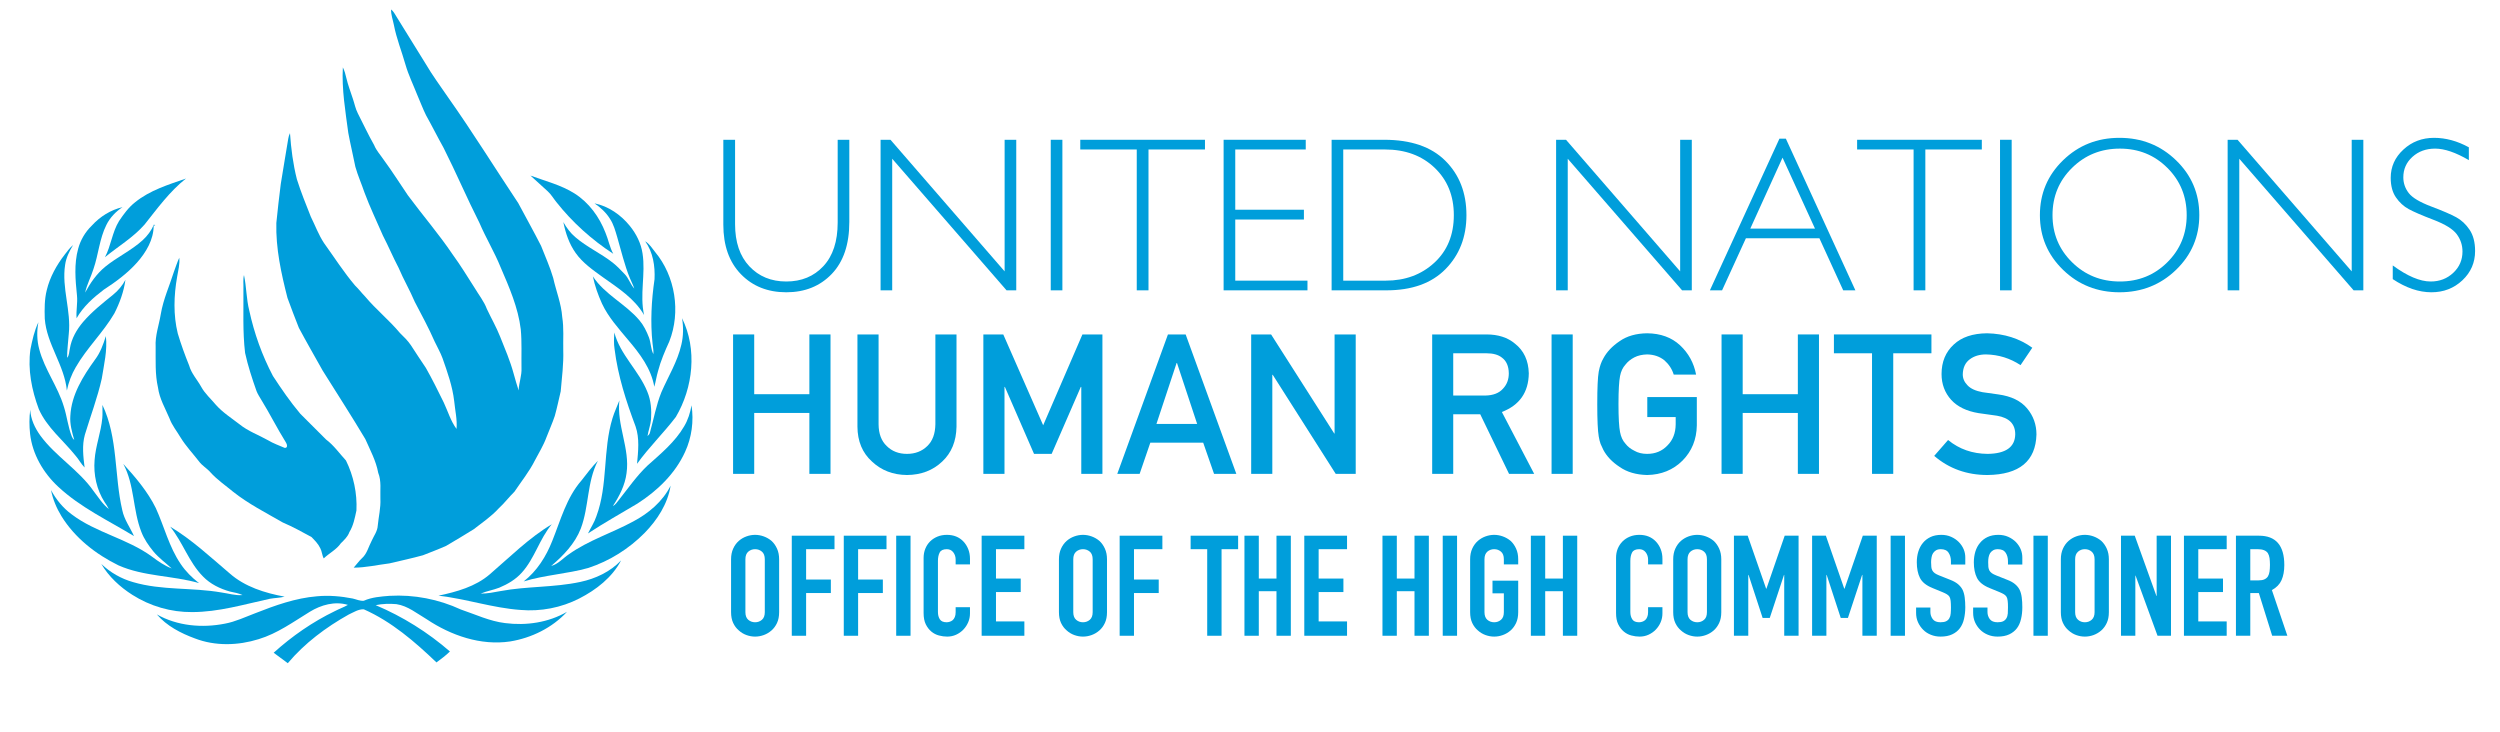 <?xml version="1.0" encoding="UTF-8" standalone="no"?>
<svg
   width="100%"
   height="100%"
   viewBox="0 0 2048 600"
   version="1.1"
   xml:space="preserve"
   style="fill-rule:evenodd;clip-rule:evenodd;stroke-linejoin:round;stroke-miterlimit:2;"
   id="svg132"
   sodipodi:docname="OHCHR.svg"
   inkscape:version="1.1.1 (3bf5ae0d25, 2021-09-20)"
   xmlns:inkscape="http://www.inkscape.org/namespaces/inkscape"
   xmlns:sodipodi="http://sodipodi.sourceforge.net/DTD/sodipodi-0.dtd"
   xmlns="http://www.w3.org/2000/svg"
   xmlns:svg="http://www.w3.org/2000/svg"
   xmlns:serif="http://www.serif.com/"><defs
   id="defs136" /><sodipodi:namedview
   id="namedview134"
   pagecolor="#ffffff"
   bordercolor="#666666"
   borderopacity="1.0"
   inkscape:pageshadow="2"
   inkscape:pageopacity="0.0"
   inkscape:pagecheckerboard="0"
   showgrid="false"
   inkscape:zoom="0.57958984"
   inkscape:cx="1054.1938"
   inkscape:cy="291.58551"
   inkscape:window-width="1920"
   inkscape:window-height="1007"
   inkscape:window-x="-9"
   inkscape:window-y="-9"
   inkscape:window-maximized="1"
   inkscape:current-layer="svg132" />
    <g
   id="United_Nations_Human_Rights_Council_Logo.svg"
   transform="matrix(2.297,0,0,2.297,290.437,275.526)">
        <g
   transform="matrix(1,0,0,1,-125,-125)"
   id="g20">
            <g
   id="_-0a6aaeff"
   serif:id="#0a6aaeff">
                <path
   id="path5"
   d="M138.033,8.421C138.963,9.133 139.446,10.217 140.067,11.171C143.479,16.671 146.879,22.175 150.288,27.679C152.758,31.908 155.679,35.846 158.442,39.883C167.125,52.175 175.05,64.975 183.392,77.496C186.092,82.579 188.921,87.596 191.525,92.729C193.004,96.529 194.704,100.263 195.85,104.179C196.883,108.842 198.738,113.333 199.071,118.133C199.7,122.05 199.346,126.025 199.438,129.971C199.596,134.871 198.95,139.746 198.529,144.617C197.833,147.533 197.233,150.475 196.425,153.367C195.563,155.946 194.429,158.429 193.458,160.971C192.396,163.892 190.742,166.546 189.3,169.292C187.308,173.258 184.496,176.725 182.038,180.4C180.075,182.321 178.425,184.529 176.392,186.387C173.792,189.242 170.567,191.4 167.546,193.771C164.288,195.825 160.958,197.775 157.646,199.738C154.938,200.95 152.15,201.979 149.396,203.079C145.454,204.167 141.45,205.025 137.475,205.971C133.221,206.492 128.996,207.5 124.7,207.496C125.679,206.425 126.496,205.217 127.558,204.221C129.475,202.563 130.004,199.958 131.167,197.804C131.938,196.079 133.175,194.479 133.279,192.529C133.579,189.325 134.388,186.163 134.221,182.925C134.1,179.833 134.638,176.629 133.446,173.675C132.675,169.4 130.567,165.575 128.846,161.642C123.938,153.408 118.725,145.358 113.642,137.233C110.8,132.15 107.892,127.104 105.146,121.971C103.738,118.433 102.392,114.871 101.083,111.3C98.85,102.563 96.879,93.629 97.113,84.558C97.558,79.921 98.125,75.296 98.692,70.671C99.546,65.271 100.488,59.887 101.363,54.492C101.454,53.808 101.688,53.154 101.979,52.529C102.363,58.067 103.071,63.592 104.438,68.979C105.863,73.521 107.667,77.938 109.417,82.367C110.979,85.488 112.175,88.808 114.113,91.733C117.763,96.8 121.133,102.096 125.179,106.867C126.471,108.108 127.542,109.542 128.792,110.825C132.646,115.425 137.371,119.221 141.217,123.833C142.6,125.183 144.004,126.542 145.092,128.158C146.808,130.896 148.658,133.546 150.433,136.25C152.725,140.279 154.775,144.438 156.817,148.596C158.3,151.746 159.279,155.192 161.371,158.021C161.671,154.696 160.858,151.429 160.546,148.138C159.938,142.838 158.137,137.8 156.379,132.796C155.621,130.729 154.5,128.829 153.567,126.842C151.458,122 148.913,117.363 146.475,112.679C144.733,108.55 142.45,104.675 140.708,100.55C138.721,96.771 137.079,92.838 135.113,89.05C132.917,83.946 130.483,78.938 128.55,73.725C127.517,70.646 126.175,67.671 125.296,64.542C124.5,60.5 123.521,56.496 122.771,52.446C121.75,44.7 120.4,36.929 120.829,29.083C121.45,30.275 121.775,31.579 122.079,32.879C122.662,35.392 123.608,37.8 124.396,40.254C124.996,41.979 125.313,43.808 126.158,45.442C128.1,49.225 129.879,53.088 131.983,56.783C132.779,58.763 134.258,60.321 135.429,62.075C138.458,66.179 141.158,70.508 144.033,74.717C149.283,81.813 155.075,88.508 160.008,95.833C162.788,99.629 165.225,103.654 167.763,107.613C169.263,110.146 171.158,112.471 172.2,115.25C173.758,118.554 175.583,121.729 176.929,125.129C178.65,129.446 180.5,133.729 181.721,138.221C182.292,140.254 182.863,142.288 183.521,144.296C183.621,141.579 184.696,138.988 184.542,136.254C184.463,131.671 184.713,127.075 184.283,122.5C183.35,114.733 180.167,107.496 177.1,100.375C174.913,94.958 171.858,89.946 169.567,84.579C165.092,75.75 161.233,66.633 156.771,57.8C154.617,53.95 152.654,49.996 150.496,46.146C149.308,43.754 148.404,41.238 147.325,38.796C145.925,35.246 144.238,31.804 143.175,28.129C141.833,23.388 139.963,18.796 139.033,13.946C138.675,12.108 137.971,10.321 138.033,8.421Z"
   style="fill:#009edb;fill-rule:nonzero;fill-opacity:1" />
                <path
   id="path7"
   d="M187.738,67.667C193.046,69.633 198.65,71.004 203.479,74.058C208.608,77.308 212.325,82.438 214.492,88.05C215.546,90.513 215.967,93.208 217.271,95.567C209.6,90.55 202.688,84.346 197.004,77.146C195.946,75.85 195.117,74.363 193.858,73.238C191.813,71.388 189.758,69.546 187.738,67.667Z"
   style="fill:#009edb;fill-rule:nonzero;fill-opacity:1" />
                <path
   id="path9"
   d="M46.75,77.179C52,72.913 58.588,70.913 64.875,68.721C59.063,73.325 54.688,79.375 50.112,85.138C46.058,89.754 40.704,92.917 35.988,96.779C38.163,92.688 38.563,87.879 40.996,83.908C42.642,81.454 44.404,79.017 46.75,77.179Z"
   style="fill:#009edb;fill-rule:nonzero;fill-opacity:1" />
                <path
   id="path11"
   d="M210.575,77.567C215.588,78.592 219.996,81.683 223.183,85.621C225.475,88.45 227.179,91.821 227.713,95.45C228.858,102.733 226.629,110.154 228.267,117.404C224.858,111.5 218.979,107.758 213.558,103.912C210.054,101.375 206.387,98.854 203.858,95.271C201.529,92.013 200.254,88.142 199.463,84.25C200.6,86.254 201.975,88.138 203.746,89.633C207.833,93.171 212.854,95.392 217.088,98.729C218.646,99.942 219.979,101.408 221.35,102.817C222.804,104.317 223.358,106.433 224.767,107.958C224.358,106.688 223.704,105.521 223.213,104.287C221.25,99.529 220.121,94.492 218.667,89.567C218,87.333 217.396,85.029 216.083,83.071C214.696,80.838 212.729,79.042 210.575,77.567Z"
   style="fill:#009edb;fill-rule:nonzero;fill-opacity:1" />
                <path
   id="path13"
   d="M31.313,85.5C34.213,82.304 38.025,79.912 42.242,78.929C39.838,80.525 37.775,82.667 36.496,85.275C34.025,90.204 33.675,95.825 31.892,100.988C31.008,103.829 29.546,106.471 28.921,109.392C30.763,105.963 33.021,102.704 36.054,100.204C40.296,96.733 45.379,94.417 49.442,90.708C51.142,89.15 52.546,87.275 53.45,85.146C53.571,85.208 53.817,85.329 53.942,85.388L53.362,85.558C53.342,90.537 50.638,95.063 47.425,98.688C43.992,102.538 39.808,105.613 35.5,108.408C31.783,111.233 28.196,114.442 25.871,118.55C25.65,115.838 26.292,113.133 26.013,110.421C25.446,104.904 24.938,99.213 26.425,93.788C27.263,90.646 28.967,87.758 31.313,85.5Z"
   style="fill:#009edb;fill-rule:nonzero;fill-opacity:1" />
                <path
   id="path15"
   d="M228.658,91.096C230.167,92.021 231.121,93.542 232.188,94.908C239.421,103.6 241.396,116.317 237.262,126.821C235.7,130.263 234.188,133.75 233.238,137.421C232.683,139.25 232.438,141.15 231.904,142.988C230.796,136.492 226.7,131.129 222.538,126.246C219.163,122.175 215.529,118.196 213.267,113.363C211.846,110.238 210.688,106.983 210,103.617C214.237,110.108 221.654,113.421 226.583,119.263C228.125,121.063 229.163,123.225 230.012,125.425C230.717,127.358 230.646,129.512 231.587,131.367C231.688,130.071 231.413,128.796 231.279,127.517C230.463,119.892 230.892,112.188 231.992,104.617C232.212,99.933 231.454,94.979 228.658,91.096Z"
   style="fill:#009edb;fill-rule:nonzero;fill-opacity:1" />
                <path
   id="path17"
   d="M21.65,95.829C22.583,94.65 23.454,93.396 24.625,92.438C23.304,94.625 22.125,96.95 21.779,99.517C20.504,107.783 24.008,115.913 23.079,124.192C22.888,127.013 22.479,129.829 22.488,132.658C23.304,131.775 23.188,130.479 23.471,129.383C24.042,125.808 25.892,122.579 28.208,119.85C31.358,116.183 35.171,113.183 38.908,110.146C40.704,108.696 42.208,106.887 43.292,104.85C42.721,109.046 41.246,113.083 39.329,116.846C35.346,123.646 29.517,129.154 25.587,135.992C24.079,138.575 23.004,141.4 22.408,144.329C21.55,135.279 15.2,127.804 14.525,118.721C14.421,115.304 14.396,111.829 15.242,108.492C16.363,103.846 18.738,99.592 21.65,95.829Z"
   style="fill:#009edb;fill-rule:nonzero;fill-opacity:1" />
                <path
   id="path19"
   d="M60.633,101.833C61.238,100.204 61.767,98.55 62.492,96.971C62.746,99.283 62.083,101.542 61.725,103.804C60.554,110.454 60.329,117.379 61.958,123.975C63.108,127.846 64.496,131.642 66.008,135.388C66.804,138.263 68.908,140.458 70.325,143.021C71.667,145.467 73.788,147.3 75.546,149.425C77.992,152.179 81.113,154.154 84.004,156.387C87.042,158.854 90.787,160.163 94.163,162.071C96.025,163.208 98.108,163.908 100.1,164.788C101.321,164.858 100.938,163.421 100.488,162.783C97.371,157.788 94.746,152.504 91.654,147.492C91.079,146.538 90.471,145.592 90.054,144.55C88.471,140.075 86.988,135.554 85.967,130.912C85.063,123.287 85.446,115.6 85.371,107.942C85.433,106.342 85.179,104.713 85.571,103.146C86.471,107.325 86.396,111.679 87.463,115.842C89.221,123.938 92.033,131.808 95.896,139.138C98.938,143.792 102.092,148.388 105.683,152.642C108.742,155.692 111.788,158.758 114.854,161.804C117.629,163.883 119.613,166.763 121.946,169.288C124.654,174.779 125.971,180.979 125.679,187.108C125.1,189.763 124.604,192.483 123.154,194.838C122.575,196.475 121.296,197.633 120.1,198.825C118.538,201.1 115.967,202.308 114.017,204.204C113.392,203.063 113.404,201.704 112.783,200.567C112.058,199.013 110.829,197.792 109.658,196.579C106.3,194.742 102.933,192.896 99.408,191.387C93.396,187.913 87.15,184.763 81.692,180.425C78.963,178.154 75.992,176.15 73.608,173.496C72.358,172.054 70.617,171.125 69.496,169.563C67.325,166.763 64.867,164.171 63,161.146C61.663,158.867 59.929,156.796 59.017,154.292C57.496,150.688 55.425,147.217 54.908,143.283C53.808,138.521 54.117,133.596 54.067,128.746C53.829,124.754 55.275,120.95 55.904,117.054C56.792,111.783 59.038,106.9 60.633,101.833Z"
   style="fill:#009edb;fill-rule:nonzero;fill-opacity:1" />
                <path
   id="path21"
   d="M241.8,118.525C247.271,129.596 245.763,143.292 239.588,153.758C235.204,159.508 229.975,164.579 225.754,170.463C226.158,166.033 226.704,161.408 225.225,157.113C221.875,148.208 218.917,139.067 217.746,129.588C217.417,127.613 217.529,125.613 217.65,123.629C219.75,131.621 226.425,137.242 229.442,144.804C230.742,147.904 230.958,151.317 230.746,154.638C230.567,156.667 229.783,158.571 229.492,160.579C229.904,160.196 230.304,159.775 230.383,159.192C231.721,154.442 232.571,149.538 234.429,144.946C236.867,139.317 240.2,134.004 241.563,127.954C242.296,124.867 242.325,121.646 241.8,118.525Z"
   style="fill:#009edb;fill-rule:nonzero;fill-opacity:1" />
                <path
   id="path23"
   d="M12.254,119.971C11.654,123.162 11.7,126.475 12.558,129.613C14.458,136.833 19.183,142.896 21.317,150.025C22.467,153.567 22.813,157.329 24.204,160.796C24.379,161.254 24.663,161.642 25.042,161.963C24.242,159.163 23.421,156.308 23.646,153.358C24.013,145.838 28.171,139.233 32.45,133.3C34.338,130.821 35.396,127.858 36.313,124.917C36.9,130.017 35.638,135.067 34.854,140.071C33.329,146.879 30.846,153.417 28.829,160.083C27.758,163.908 28.258,167.904 28.729,171.775C27.454,170.492 26.65,168.842 25.45,167.496C21.054,162.029 15.275,157.496 12.396,150.946C9.879,144.192 8.404,136.85 9.413,129.642C10.075,126.35 10.8,123.017 12.254,119.971Z"
   style="fill:#009edb;fill-rule:nonzero;fill-opacity:1" />
                <path
   id="path25"
   d="M219.458,147.85C218.446,156.65 223.258,164.983 222.013,173.771C221.471,178.071 219.467,181.979 217.113,185.546C218.05,185.092 218.596,184.171 219.237,183.396C222.554,179.225 225.588,174.788 229.475,171.104C234.229,166.846 239.304,162.688 242.554,157.096C243.929,154.8 244.725,152.221 245.183,149.6C246.038,155.217 245.267,161.063 242.879,166.225C239.354,173.979 232.983,180.1 225.892,184.646C220,188.179 213.975,191.504 208.246,195.304C209.258,193.258 210.538,191.342 211.254,189.163C215.433,177.933 213.496,165.558 217.008,154.179C217.658,152.004 218.658,149.967 219.458,147.85Z"
   style="fill:#009edb;fill-rule:nonzero;fill-opacity:1" />
                <path
   id="path27"
   d="M35.038,154.167C35.196,152.604 35.054,151.029 35.088,149.463C40.688,161.204 39.267,174.592 42.167,186.996C42.858,190.363 44.958,193.167 46.35,196.246C37.163,190.663 27.225,186.029 19.3,178.621C13.996,173.7 10.108,167.038 9.288,159.783C8.983,156.929 8.958,154.033 9.342,151.183C9.504,154.558 11.008,157.704 12.958,160.408C18.388,167.825 26.646,172.617 31.921,180.175C33.629,182.396 35.138,184.85 37.375,186.604C36.958,185.729 36.417,184.929 35.871,184.138C33.038,179.713 31.863,174.333 32.292,169.121C32.642,164.038 34.583,159.233 35.038,154.167Z"
   style="fill:#009edb;fill-rule:nonzero;fill-opacity:1" />
                <path
   id="path29"
   d="M205.958,176.383C207.829,173.992 209.638,171.533 211.792,169.392C207.867,176.9 208.658,185.733 205.692,193.546C203.604,198.954 199.458,203.213 195.117,206.9C197.646,206.217 199.35,204.125 201.454,202.717C208.475,197.721 216.8,195.137 224.329,191.058C229.854,188.158 234.9,183.917 237.725,178.258C236.7,184.75 232.971,190.479 228.454,195.113C222.863,200.771 215.938,205.129 208.375,207.604C200.804,209.738 192.842,210.096 185.308,212.413C190.058,208.725 193.338,203.496 195.517,197.958C198.5,190.558 200.583,182.521 205.958,176.383Z"
   style="fill:#009edb;fill-rule:nonzero;fill-opacity:1" />
                <path
   id="path31"
   d="M42.533,170.508C46.938,175.321 51.225,180.371 54.129,186.258C57.146,192.871 58.854,200.129 63.004,206.196C64.767,208.829 67.038,211.083 69.542,213.008C60.104,210.279 49.9,210.696 40.817,206.683C32.713,202.708 25.275,196.9 20.483,189.154C18.721,186.288 17.408,183.133 16.75,179.829C18.554,183.175 21.008,186.188 24.075,188.454C32.754,195.046 43.925,197.113 52.713,203.533C54.908,205.2 57.208,206.783 59.796,207.783C57.617,205.771 55.175,204.025 53.271,201.729C51.538,199.6 49.95,197.308 48.963,194.729C45.888,186.908 46.579,178.008 42.533,170.508Z"
   style="fill:#009edb;fill-rule:nonzero;fill-opacity:1" />
                <path
   id="path33"
   d="M173.238,209.867C180.417,203.704 187.175,196.9 195.346,192.025C190.963,197.242 189.258,204.175 184.671,209.25C182.5,211.7 179.617,213.388 176.625,214.638C174.454,215.479 172.129,215.838 169.983,216.75C172.383,216.767 174.75,216.283 177.104,215.846C186.488,214.092 196.15,214.604 205.496,212.592C210.942,211.442 216.2,208.975 220.071,204.908C216.871,211.008 211.183,215.408 205.15,218.496C198.721,221.788 191.387,223.2 184.192,222.579C174.283,221.879 164.792,218.608 154.942,217.496C161.413,216.104 168.113,214.283 173.238,209.867Z"
   style="fill:#009edb;fill-rule:nonzero;fill-opacity:1" />
                <path
   id="path35"
   d="M59.246,192.875C66.988,197.512 73.596,203.713 80.446,209.525C85.892,214.342 93.05,216.538 100.067,217.842C98.329,218.288 96.517,218.283 94.758,218.608C85.617,220.592 76.508,223.346 67.071,223.342C59.567,223.417 52.075,221.225 45.754,217.192C41.333,214.383 37.367,210.713 34.688,206.179C37.879,209.217 41.788,211.467 46.033,212.658C56.279,215.675 67.125,214.517 77.558,216.354C80.054,216.688 82.521,217.517 85.067,217.271C83.65,216.6 82.092,216.371 80.579,216.017C77.025,215.025 73.583,213.35 70.988,210.679C65.9,205.571 63.75,198.417 59.246,192.875Z"
   style="fill:#009edb;fill-rule:nonzero;fill-opacity:1" />
                <path
   id="path37"
   d="M89.583,223.75C96.675,220.962 103.967,218.329 111.621,217.708C115.871,217.308 120.158,217.688 124.338,218.504C125.646,218.8 126.929,219.442 128.304,219.304C131.183,218.021 134.375,217.792 137.479,217.546C146.196,217.038 155.008,218.758 162.925,222.425C168.129,224.179 173.188,226.604 178.696,227.267C186.221,228.238 194.154,227.088 200.771,223.246C195.483,228.963 188.108,232.575 180.463,233.821C169.988,235.367 159.417,231.683 150.771,225.921C147.296,223.888 144.033,221.129 139.933,220.513C137.471,220.304 134.963,220.363 132.533,220.871C142.167,224.933 151.129,230.542 159.021,237.392C157.542,238.838 155.879,240.071 154.217,241.296C146.488,233.892 138.188,226.737 128.317,222.358C126.404,222.238 124.638,223.442 122.925,224.213C114.808,228.758 107.208,234.429 101.196,241.575C99.517,240.329 97.842,239.083 96.158,237.842C102.717,231.913 110.058,226.833 118.021,222.979C119.529,222.188 121.154,221.633 122.633,220.779C117.996,219.371 113.063,220.779 109.05,223.233C103.175,226.833 97.483,230.983 90.813,232.996C83.467,235.3 75.317,235.533 68.071,232.738C63.029,230.883 58.033,228.3 54.488,224.171C61.796,228.308 70.654,229.087 78.8,227.463C82.563,226.767 86.025,225.088 89.583,223.75Z"
   style="fill:#009edb;fill-rule:nonzero;fill-opacity:1" />
            </g>
        </g>
    </g>
    <g
   transform="matrix(7.534,0,0,7.534,-4253.16,-2137.83)"
   id="g50">
        <path
   d="M655.613,298.956L656.878,298.956L656.878,307.886C656.878,310.331 656.241,312.218 654.968,313.546C653.695,314.874 652.046,315.538 650.023,315.538C648.007,315.538 646.363,314.882 645.089,313.569C643.816,312.257 643.179,310.46 643.179,308.179L643.179,298.956L644.456,298.956L644.456,308.132C644.456,310.085 644.974,311.612 646.009,312.714C647.044,313.815 648.382,314.366 650.023,314.366C651.679,314.366 653.025,313.81 654.06,312.696C655.095,311.583 655.613,310.003 655.613,307.956L655.613,298.956Z"
   style="fill:#009edb;fill-rule:nonzero;fill-opacity:1"
   id="path24" />
        <path
   d="M675.03,298.956L675.03,315.327L673.976,315.327L661.542,301.019L661.542,315.327L660.277,315.327L660.277,298.956L661.355,298.956L673.765,313.265L673.765,298.956L675.03,298.956Z"
   style="fill:#009edb;fill-rule:nonzero;fill-opacity:1"
   id="path26" />
        <rect
   x="678.78"
   y="298.956"
   width="1.266"
   height="16.371"
   style="fill:#009edb;fill-rule:nonzero;fill-opacity:1"
   id="rect28" />
        <path
   d="M695.55,298.956L695.55,300.011L689.409,300.011L689.409,315.327L688.132,315.327L688.132,300.011L681.991,300.011L681.991,298.956L695.55,298.956Z"
   style="fill:#009edb;fill-rule:nonzero;fill-opacity:1"
   id="path30" />
        <path
   d="M706.507,298.956L706.507,300.011L698.843,300.011L698.843,306.562L706.308,306.562L706.308,307.628L698.843,307.628L698.843,314.273L706.695,314.273L706.695,315.327L697.577,315.327L697.577,298.956L706.507,298.956Z"
   style="fill:#009edb;fill-rule:nonzero;fill-opacity:1"
   id="path32" />
        <path
   d="M709.32,298.956L715.05,298.956C717.948,298.956 720.161,299.718 721.689,301.241C723.216,302.765 723.98,304.733 723.98,307.148C723.98,309.515 723.224,311.47 721.712,313.013C720.2,314.556 718.054,315.327 715.273,315.327L709.32,315.327L709.32,298.956ZM710.585,300.011L710.585,314.273L715.202,314.273C717.32,314.273 719.083,313.622 720.493,312.321C721.904,311.021 722.609,309.296 722.609,307.148C722.609,305.046 721.913,303.331 720.523,302.003C719.132,300.675 717.331,300.011 715.12,300.011L710.585,300.011Z"
   style="fill:#009edb;fill-rule:nonzero;fill-opacity:1"
   id="path34" />
        <path
   d="M748.484,298.956L748.484,315.327L747.429,315.327L734.995,301.019L734.995,315.327L733.73,315.327L733.73,298.956L734.808,298.956L747.218,313.265L747.218,298.956L748.484,298.956Z"
   style="fill:#009edb;fill-rule:nonzero;fill-opacity:1"
   id="path36" />
        <path
   d="M758.714,298.839L766.273,315.327L764.948,315.327L762.359,309.667L754.366,309.667L751.777,315.327L750.452,315.327L758.011,298.839L758.714,298.839ZM761.878,308.612L758.351,300.901L754.847,308.612L761.878,308.612Z"
   style="fill:#009edb;fill-rule:nonzero;fill-opacity:1"
   id="path38" />
        <path
   d="M780.019,298.956L780.019,300.011L773.878,300.011L773.878,315.327L772.601,315.327L772.601,300.011L766.46,300.011L766.46,298.956L780.019,298.956Z"
   style="fill:#009edb;fill-rule:nonzero;fill-opacity:1"
   id="path40" />
        <rect
   x="781.999"
   y="298.956"
   width="1.266"
   height="16.371"
   style="fill:#009edb;fill-rule:nonzero;fill-opacity:1"
   id="rect42" />
        <path
   d="M794.984,298.745C797.405,298.745 799.458,299.56 801.142,301.189C802.825,302.817 803.667,304.804 803.667,307.148C803.667,309.483 802.825,311.466 801.142,313.095C799.458,314.724 797.405,315.538 794.984,315.538C792.57,315.538 790.525,314.724 788.849,313.095C787.173,311.466 786.335,309.483 786.335,307.148C786.335,304.804 787.173,302.817 788.849,301.189C790.525,299.56 792.57,298.745 794.984,298.745ZM795.03,314.366C797.07,314.366 798.79,313.669 800.193,312.274C801.595,310.88 802.296,309.171 802.296,307.148C802.296,305.116 801.595,303.403 800.193,302.009C798.79,300.614 797.07,299.917 795.03,299.917C792.984,299.917 791.251,300.614 789.833,302.009C788.415,303.403 787.706,305.116 787.706,307.148C787.706,309.171 788.415,310.88 789.833,312.274C791.251,313.669 792.984,314.366 795.03,314.366Z"
   style="fill:#009edb;fill-rule:nonzero;fill-opacity:1"
   id="path44" />
        <path
   d="M821.503,298.956L821.503,315.327L820.448,315.327L808.015,301.019L808.015,315.327L806.749,315.327L806.749,298.956L807.827,298.956L820.238,313.265L820.238,298.956L821.503,298.956Z"
   style="fill:#009edb;fill-rule:nonzero;fill-opacity:1"
   id="path46" />
        <path
   d="M832.976,299.776L832.976,301.171C831.554,300.335 830.331,299.917 829.308,299.917C828.323,299.917 827.501,300.216 826.841,300.814C826.181,301.411 825.851,302.151 825.851,303.034C825.851,303.667 826.046,304.237 826.437,304.745C826.827,305.253 827.644,305.741 828.886,306.21C830.128,306.679 831.034,307.069 831.605,307.382C832.175,307.694 832.659,308.148 833.058,308.741C833.456,309.335 833.655,310.105 833.655,311.05C833.655,312.308 833.195,313.37 832.273,314.237C831.351,315.105 830.226,315.538 828.898,315.538C827.538,315.538 826.14,315.062 824.702,314.108L824.702,312.62C826.288,313.784 827.663,314.366 828.827,314.366C829.796,314.366 830.614,314.052 831.282,313.423C831.95,312.794 832.284,312.023 832.284,311.108C832.284,310.413 832.077,309.786 831.663,309.228C831.249,308.669 830.409,308.148 829.144,307.663C827.878,307.179 826.974,306.788 826.431,306.491C825.888,306.194 825.427,305.771 825.048,305.22C824.669,304.669 824.48,303.96 824.48,303.093C824.48,301.89 824.941,300.864 825.863,300.017C826.784,299.169 827.894,298.745 829.191,298.745C830.464,298.745 831.726,299.089 832.976,299.776Z"
   style="fill:#009edb;fill-rule:nonzero;fill-opacity:1"
   id="path48" />
    </g>
    <g
   transform="matrix(6.685,0,0,6.685,-9526.57,-2002.82)"
   id="g74">
        <path
   d="M1524.25,350.203L1517.49,350.203L1517.49,357.668L1514.9,357.668L1514.9,340.582L1517.49,340.582L1517.49,347.906L1524.25,347.906L1524.25,340.582L1526.84,340.582L1526.84,357.668L1524.25,357.668L1524.25,350.203Z"
   style="fill:#009edb;fill-rule:nonzero;fill-opacity:1"
   id="path52" />
        <path
   d="M1530.14,340.582L1532.73,340.582L1532.73,351.598C1532.74,352.762 1533.08,353.648 1533.73,354.258C1534.37,354.898 1535.2,355.219 1536.21,355.219C1537.21,355.219 1538.05,354.898 1538.7,354.258C1539.34,353.648 1539.67,352.762 1539.69,351.598L1539.69,340.582L1542.28,340.582L1542.28,351.879C1542.25,353.676 1541.66,355.101 1540.53,356.156C1539.39,357.242 1537.95,357.793 1536.21,357.808C1534.5,357.793 1533.07,357.242 1531.92,356.156C1530.75,355.101 1530.15,353.676 1530.14,351.879L1530.14,340.582Z"
   style="fill:#009edb;fill-rule:nonzero;fill-opacity:1"
   id="path54" />
        <path
   d="M1545.57,340.582L1548.01,340.582L1552.9,351.715L1557.71,340.582L1560.16,340.582L1560.16,357.668L1557.57,357.668L1557.57,347.016L1557.51,347.016L1553.94,355.219L1551.78,355.219L1548.21,347.016L1548.16,347.016L1548.16,357.668L1545.57,357.668L1545.57,340.582Z"
   style="fill:#009edb;fill-rule:nonzero;fill-opacity:1"
   id="path56" />
        <path
   d="M1571.77,351.551L1569.3,344.086L1569.25,344.086L1566.78,351.551L1571.77,351.551ZM1572.51,353.848L1566.03,353.848L1564.72,357.668L1561.98,357.668L1568.19,340.582L1570.36,340.582L1576.57,357.668L1573.84,357.668L1572.51,353.848Z"
   style="fill:#009edb;fill-rule:nonzero;fill-opacity:1"
   id="path58" />
        <path
   d="M1578.39,340.582L1580.83,340.582L1588.57,352.723L1588.61,352.723L1588.61,340.582L1591.2,340.582L1591.2,357.668L1588.75,357.668L1581.03,345.527L1580.98,345.527L1580.98,357.668L1578.39,357.668L1578.39,340.582Z"
   style="fill:#009edb;fill-rule:nonzero;fill-opacity:1"
   id="path60" />
        <path
   d="M1603.15,348.07L1607.07,348.07C1608.04,348.055 1608.77,347.773 1609.25,347.226C1609.73,346.719 1609.96,346.094 1609.96,345.351C1609.95,344.461 1609.66,343.816 1609.11,343.418C1608.67,343.066 1608.04,342.891 1607.21,342.891L1603.15,342.891L1603.15,348.07ZM1600.57,340.582L1607.23,340.582C1608.65,340.582 1609.82,340.957 1610.71,341.707C1611.8,342.558 1612.37,343.773 1612.41,345.351C1612.38,347.672 1611.28,349.25 1609.11,350.086L1613.07,357.668L1609.99,357.668L1606.46,350.367L1603.15,350.367L1603.15,357.668L1600.57,357.668L1600.57,340.582Z"
   style="fill:#009edb;fill-rule:nonzero;fill-opacity:1"
   id="path62" />
        <rect
   x="1615.2"
   y="340.582"
   width="2.59"
   height="17.086"
   style="fill:#009edb;fill-rule:nonzero;fill-opacity:1"
   id="rect64" />
        <path
   d="M1626.93,348.258L1633,348.258L1633,351.738C1632.97,353.449 1632.39,354.883 1631.25,356.039C1630.1,357.187 1628.65,357.777 1626.91,357.808C1625.57,357.777 1624.44,357.449 1623.55,356.824C1622.63,356.223 1621.97,355.527 1621.55,354.738C1621.43,354.48 1621.32,354.234 1621.21,354C1621.12,353.758 1621.04,353.453 1620.98,353.086C1620.86,352.398 1620.8,351.078 1620.8,349.125C1620.8,347.141 1620.86,345.812 1620.98,345.141C1621.11,344.469 1621.3,343.926 1621.55,343.512C1621.97,342.723 1622.63,342.019 1623.55,341.402C1624.44,340.777 1625.57,340.457 1626.91,340.441C1628.56,340.457 1629.9,340.945 1630.94,341.906C1631.98,342.875 1632.64,344.074 1632.91,345.504L1630.17,345.504C1629.96,344.816 1629.57,344.23 1629.02,343.746C1628.44,343.285 1627.74,343.047 1626.91,343.031C1626.3,343.047 1625.78,343.168 1625.34,343.394C1624.89,343.629 1624.53,343.922 1624.26,344.273C1623.92,344.641 1623.7,345.113 1623.59,345.691C1623.47,346.301 1623.4,347.445 1623.4,349.125C1623.4,350.805 1623.47,351.941 1623.59,352.535C1623.7,353.129 1623.92,353.609 1624.26,353.976C1624.53,354.328 1624.89,354.613 1625.34,354.832C1625.78,355.09 1626.3,355.219 1626.91,355.219C1627.92,355.219 1628.75,354.875 1629.4,354.187C1630.06,353.531 1630.4,352.668 1630.41,351.598L1630.41,350.707L1626.93,350.707L1626.93,348.258Z"
   style="fill:#009edb;fill-rule:nonzero;fill-opacity:1"
   id="path66" />
        <path
   d="M1645.38,350.203L1638.62,350.203L1638.62,357.668L1636.03,357.668L1636.03,340.582L1638.62,340.582L1638.62,347.906L1645.38,347.906L1645.38,340.582L1647.97,340.582L1647.97,357.668L1645.38,357.668L1645.38,350.203Z"
   style="fill:#009edb;fill-rule:nonzero;fill-opacity:1"
   id="path68" />
        <path
   d="M1654.47,342.891L1649.8,342.891L1649.8,340.582L1661.75,340.582L1661.75,342.891L1657.07,342.891L1657.07,357.668L1654.47,357.668L1654.47,342.891Z"
   style="fill:#009edb;fill-rule:nonzero;fill-opacity:1"
   id="path70" />
        <path
   d="M1663.79,353.519C1665.15,354.637 1666.77,355.203 1668.64,355.219C1670.86,355.187 1671.98,354.394 1672.02,352.84C1672.03,351.566 1671.29,350.801 1669.79,350.543C1669.1,350.449 1668.35,350.344 1667.53,350.226C1666.06,349.984 1664.94,349.441 1664.17,348.598C1663.39,347.73 1662.99,346.676 1662.99,345.433C1662.99,343.941 1663.49,342.738 1664.48,341.824C1665.44,340.918 1666.8,340.457 1668.57,340.441C1670.69,340.488 1672.54,341.078 1674.11,342.211L1672.67,344.344C1671.39,343.5 1669.98,343.062 1668.44,343.031C1667.64,343.031 1666.98,343.23 1666.45,343.629C1665.89,344.043 1665.61,344.66 1665.59,345.48C1665.59,345.973 1665.78,346.418 1666.17,346.816C1666.55,347.223 1667.16,347.504 1668.01,347.66C1668.48,347.738 1669.12,347.828 1669.93,347.93C1671.53,348.148 1672.71,348.723 1673.48,349.652C1674.24,350.566 1674.62,351.629 1674.62,352.84C1674.53,356.105 1672.53,357.762 1668.62,357.808C1666.09,357.808 1663.91,357.027 1662.09,355.465L1663.79,353.519Z"
   style="fill:#009edb;fill-rule:nonzero;fill-opacity:1"
   id="path72" />
    </g>
    <g
   transform="matrix(4.797,0,0,4.797,-3814.82,-1721.65)"
   id="g130">
        <path
   d="M920.098,454.416C920.098,453.728 920.218,453.12 920.458,452.592C920.698,452.064 921.018,451.624 921.418,451.272C921.802,450.936 922.238,450.68 922.726,450.504C923.214,450.328 923.706,450.24 924.202,450.24C924.698,450.24 925.19,450.328 925.678,450.504C926.166,450.68 926.61,450.936 927.01,451.272C927.394,451.624 927.706,452.064 927.946,452.592C928.186,453.12 928.306,453.728 928.306,454.416L928.306,463.44C928.306,464.16 928.186,464.776 927.946,465.288C927.706,465.8 927.394,466.224 927.01,466.56C926.61,466.912 926.166,467.176 925.678,467.352C925.19,467.528 924.698,467.616 924.202,467.616C923.706,467.616 923.214,467.528 922.726,467.352C922.238,467.176 921.802,466.912 921.418,466.56C921.018,466.224 920.698,465.8 920.458,465.288C920.218,464.776 920.098,464.16 920.098,463.44L920.098,454.416ZM922.546,463.44C922.546,464.032 922.71,464.468 923.038,464.748C923.366,465.028 923.754,465.168 924.202,465.168C924.65,465.168 925.038,465.028 925.366,464.748C925.694,464.468 925.858,464.032 925.858,463.44L925.858,454.416C925.858,453.824 925.694,453.388 925.366,453.108C925.038,452.828 924.65,452.688 924.202,452.688C923.754,452.688 923.366,452.828 923.038,453.108C922.71,453.388 922.546,453.824 922.546,454.416L922.546,463.44Z"
   style="fill:#009edb;fill-rule:nonzero;fill-opacity:1"
   id="path76" />
        <path
   d="M930.466,467.472L930.466,450.384L937.762,450.384L937.762,452.688L932.914,452.688L932.914,457.872L937.138,457.872L937.138,460.176L932.914,460.176L932.914,467.472L930.466,467.472Z"
   style="fill:#009edb;fill-rule:nonzero;fill-opacity:1"
   id="path78" />
        <path
   d="M939.346,467.472L939.346,450.384L946.642,450.384L946.642,452.688L941.794,452.688L941.794,457.872L946.018,457.872L946.018,460.176L941.794,460.176L941.794,467.472L939.346,467.472Z"
   style="fill:#009edb;fill-rule:nonzero;fill-opacity:1"
   id="path80" />
        <rect
   x="948.298"
   y="450.384"
   width="2.448"
   height="17.088"
   style="fill:#009edb;fill-rule:nonzero;fill-opacity:1"
   id="rect82" />
        <path
   d="M960.898,462.6L960.898,463.656C960.898,464.184 960.798,464.684 960.598,465.156C960.398,465.628 960.122,466.048 959.77,466.416C959.418,466.784 959.006,467.076 958.534,467.292C958.062,467.508 957.554,467.616 957.01,467.616C956.546,467.616 956.074,467.552 955.594,467.424C955.114,467.296 954.682,467.072 954.298,466.752C953.914,466.432 953.598,466.02 953.35,465.516C953.102,465.012 952.978,464.368 952.978,463.584L952.978,454.176C952.978,453.616 953.074,453.096 953.266,452.616C953.458,452.136 953.73,451.72 954.082,451.368C954.434,451.016 954.854,450.74 955.342,450.54C955.83,450.34 956.37,450.24 956.962,450.24C958.114,450.24 959.05,450.616 959.77,451.368C960.122,451.736 960.398,452.172 960.598,452.676C960.798,453.18 960.898,453.728 960.898,454.32L960.898,455.28L958.45,455.28L958.45,454.464C958.45,453.984 958.314,453.568 958.042,453.216C957.77,452.864 957.402,452.688 956.938,452.688C956.33,452.688 955.926,452.876 955.726,453.252C955.526,453.628 955.426,454.104 955.426,454.68L955.426,463.416C955.426,463.912 955.534,464.328 955.75,464.664C955.966,465 956.354,465.168 956.914,465.168C957.074,465.168 957.246,465.14 957.43,465.084C957.614,465.028 957.786,464.936 957.946,464.808C958.09,464.68 958.21,464.504 958.306,464.28C958.402,464.056 958.45,463.776 958.45,463.44L958.45,462.6L960.898,462.6Z"
   style="fill:#009edb;fill-rule:nonzero;fill-opacity:1"
   id="path84" />
        <path
   d="M962.89,467.472L962.89,450.384L970.186,450.384L970.186,452.688L965.338,452.688L965.338,457.704L969.562,457.704L969.562,460.008L965.338,460.008L965.338,465.024L970.186,465.024L970.186,467.472L962.89,467.472Z"
   style="fill:#009edb;fill-rule:nonzero;fill-opacity:1"
   id="path86" />
        <path
   d="M976.09,454.416C976.09,453.728 976.21,453.12 976.45,452.592C976.69,452.064 977.01,451.624 977.41,451.272C977.794,450.936 978.23,450.68 978.718,450.504C979.206,450.328 979.698,450.24 980.194,450.24C980.69,450.24 981.182,450.328 981.67,450.504C982.158,450.68 982.602,450.936 983.002,451.272C983.386,451.624 983.698,452.064 983.938,452.592C984.178,453.12 984.298,453.728 984.298,454.416L984.298,463.44C984.298,464.16 984.178,464.776 983.938,465.288C983.698,465.8 983.386,466.224 983.002,466.56C982.602,466.912 982.158,467.176 981.67,467.352C981.182,467.528 980.69,467.616 980.194,467.616C979.698,467.616 979.206,467.528 978.718,467.352C978.23,467.176 977.794,466.912 977.41,466.56C977.01,466.224 976.69,465.8 976.45,465.288C976.21,464.776 976.09,464.16 976.09,463.44L976.09,454.416ZM978.538,463.44C978.538,464.032 978.702,464.468 979.03,464.748C979.358,465.028 979.746,465.168 980.194,465.168C980.642,465.168 981.03,465.028 981.358,464.748C981.686,464.468 981.85,464.032 981.85,463.44L981.85,454.416C981.85,453.824 981.686,453.388 981.358,453.108C981.03,452.828 980.642,452.688 980.194,452.688C979.746,452.688 979.358,452.828 979.03,453.108C978.702,453.388 978.538,453.824 978.538,454.416L978.538,463.44Z"
   style="fill:#009edb;fill-rule:nonzero;fill-opacity:1"
   id="path88" />
        <path
   d="M986.458,467.472L986.458,450.384L993.754,450.384L993.754,452.688L988.906,452.688L988.906,457.872L993.13,457.872L993.13,460.176L988.906,460.176L988.906,467.472L986.458,467.472Z"
   style="fill:#009edb;fill-rule:nonzero;fill-opacity:1"
   id="path90" />
        <path
   d="M1001.41,467.472L1001.41,452.688L998.578,452.688L998.578,450.384L1006.69,450.384L1006.69,452.688L1003.86,452.688L1003.86,467.472L1001.41,467.472Z"
   style="fill:#009edb;fill-rule:nonzero;fill-opacity:1"
   id="path92" />
        <path
   d="M1007.77,467.472L1007.77,450.384L1010.22,450.384L1010.22,457.704L1013.24,457.704L1013.24,450.384L1015.69,450.384L1015.69,467.472L1013.24,467.472L1013.24,459.864L1010.22,459.864L1010.22,467.472L1007.77,467.472Z"
   style="fill:#009edb;fill-rule:nonzero;fill-opacity:1"
   id="path94" />
        <path
   d="M1017.99,467.472L1017.99,450.384L1025.29,450.384L1025.29,452.688L1020.44,452.688L1020.44,457.704L1024.67,457.704L1024.67,460.008L1020.44,460.008L1020.44,465.024L1025.29,465.024L1025.29,467.472L1017.99,467.472Z"
   style="fill:#009edb;fill-rule:nonzero;fill-opacity:1"
   id="path96" />
        <path
   d="M1031.34,467.472L1031.34,450.384L1033.79,450.384L1033.79,457.704L1036.81,457.704L1036.81,450.384L1039.26,450.384L1039.26,467.472L1036.81,467.472L1036.81,459.864L1033.79,459.864L1033.79,467.472L1031.34,467.472Z"
   style="fill:#009edb;fill-rule:nonzero;fill-opacity:1"
   id="path98" />
        <rect
   x="1041.63"
   y="450.384"
   width="2.448"
   height="17.088"
   style="fill:#009edb;fill-rule:nonzero;fill-opacity:1"
   id="rect100" />
        <path
   d="M1046.31,454.416C1046.31,453.728 1046.43,453.12 1046.67,452.592C1046.91,452.064 1047.23,451.624 1047.63,451.272C1048.02,450.936 1048.45,450.68 1048.94,450.504C1049.43,450.328 1049.92,450.24 1050.42,450.24C1050.91,450.24 1051.41,450.328 1051.89,450.504C1052.38,450.68 1052.83,450.936 1053.23,451.272C1053.61,451.624 1053.92,452.064 1054.16,452.592C1054.4,453.12 1054.52,453.728 1054.52,454.416L1054.52,455.28L1052.07,455.28L1052.07,454.416C1052.07,453.824 1051.91,453.388 1051.58,453.108C1051.25,452.828 1050.87,452.688 1050.42,452.688C1049.97,452.688 1049.58,452.828 1049.25,453.108C1048.93,453.388 1048.76,453.824 1048.76,454.416L1048.76,463.44C1048.76,464.032 1048.93,464.468 1049.25,464.748C1049.58,465.028 1049.97,465.168 1050.42,465.168C1050.87,465.168 1051.25,465.028 1051.58,464.748C1051.91,464.468 1052.07,464.032 1052.07,463.44L1052.07,460.224L1050.13,460.224L1050.13,458.064L1054.52,458.064L1054.52,463.44C1054.52,464.16 1054.4,464.776 1054.16,465.288C1053.92,465.8 1053.61,466.224 1053.23,466.56C1052.83,466.912 1052.38,467.176 1051.89,467.352C1051.41,467.528 1050.91,467.616 1050.42,467.616C1049.92,467.616 1049.43,467.528 1048.94,467.352C1048.45,467.176 1048.02,466.912 1047.63,466.56C1047.23,466.224 1046.91,465.8 1046.67,465.288C1046.43,464.776 1046.31,464.16 1046.31,463.44L1046.31,454.416Z"
   style="fill:#009edb;fill-rule:nonzero;fill-opacity:1"
   id="path102" />
        <path
   d="M1056.68,467.472L1056.68,450.384L1059.13,450.384L1059.13,457.704L1062.15,457.704L1062.15,450.384L1064.6,450.384L1064.6,467.472L1062.15,467.472L1062.15,459.864L1059.13,459.864L1059.13,467.472L1056.68,467.472Z"
   style="fill:#009edb;fill-rule:nonzero;fill-opacity:1"
   id="path104" />
        <path
   d="M1079.15,462.6L1079.15,463.656C1079.15,464.184 1079.05,464.684 1078.85,465.156C1078.65,465.628 1078.37,466.048 1078.02,466.416C1077.67,466.784 1077.25,467.076 1076.78,467.292C1076.31,467.508 1075.8,467.616 1075.26,467.616C1074.79,467.616 1074.32,467.552 1073.84,467.424C1073.36,467.296 1072.93,467.072 1072.55,466.752C1072.16,466.432 1071.85,466.02 1071.6,465.516C1071.35,465.012 1071.23,464.368 1071.23,463.584L1071.23,454.176C1071.23,453.616 1071.32,453.096 1071.51,452.616C1071.71,452.136 1071.98,451.72 1072.33,451.368C1072.68,451.016 1073.1,450.74 1073.59,450.54C1074.08,450.34 1074.62,450.24 1075.21,450.24C1076.36,450.24 1077.3,450.616 1078.02,451.368C1078.37,451.736 1078.65,452.172 1078.85,452.676C1079.05,453.18 1079.15,453.728 1079.15,454.32L1079.15,455.28L1076.7,455.28L1076.7,454.464C1076.7,453.984 1076.56,453.568 1076.29,453.216C1076.02,452.864 1075.65,452.688 1075.19,452.688C1074.58,452.688 1074.17,452.876 1073.97,453.252C1073.77,453.628 1073.67,454.104 1073.67,454.68L1073.67,463.416C1073.67,463.912 1073.78,464.328 1074,464.664C1074.21,465 1074.6,465.168 1075.16,465.168C1075.32,465.168 1075.49,465.14 1075.68,465.084C1075.86,465.028 1076.03,464.936 1076.19,464.808C1076.34,464.68 1076.46,464.504 1076.55,464.28C1076.65,464.056 1076.7,463.776 1076.7,463.44L1076.7,462.6L1079.15,462.6Z"
   style="fill:#009edb;fill-rule:nonzero;fill-opacity:1"
   id="path106" />
        <path
   d="M1080.99,454.416C1080.99,453.728 1081.11,453.12 1081.35,452.592C1081.59,452.064 1081.91,451.624 1082.31,451.272C1082.7,450.936 1083.13,450.68 1083.62,450.504C1084.11,450.328 1084.6,450.24 1085.1,450.24C1085.59,450.24 1086.09,450.328 1086.57,450.504C1087.06,450.68 1087.51,450.936 1087.91,451.272C1088.29,451.624 1088.6,452.064 1088.84,452.592C1089.08,453.12 1089.2,453.728 1089.2,454.416L1089.2,463.44C1089.2,464.16 1089.08,464.776 1088.84,465.288C1088.6,465.8 1088.29,466.224 1087.91,466.56C1087.51,466.912 1087.06,467.176 1086.57,467.352C1086.09,467.528 1085.59,467.616 1085.1,467.616C1084.6,467.616 1084.11,467.528 1083.62,467.352C1083.13,467.176 1082.7,466.912 1082.31,466.56C1081.91,466.224 1081.59,465.8 1081.35,465.288C1081.11,464.776 1080.99,464.16 1080.99,463.44L1080.99,454.416ZM1083.44,463.44C1083.44,464.032 1083.61,464.468 1083.93,464.748C1084.26,465.028 1084.65,465.168 1085.1,465.168C1085.55,465.168 1085.93,465.028 1086.26,464.748C1086.59,464.468 1086.75,464.032 1086.75,463.44L1086.75,454.416C1086.75,453.824 1086.59,453.388 1086.26,453.108C1085.93,452.828 1085.55,452.688 1085.1,452.688C1084.65,452.688 1084.26,452.828 1083.93,453.108C1083.61,453.388 1083.44,453.824 1083.44,454.416L1083.44,463.44Z"
   style="fill:#009edb;fill-rule:nonzero;fill-opacity:1"
   id="path108" />
        <path
   d="M1091.36,467.472L1091.36,450.384L1093.71,450.384L1096.86,459.432L1096.91,459.432L1100.03,450.384L1102.4,450.384L1102.4,467.472L1099.95,467.472L1099.95,457.08L1099.91,457.08L1097.48,464.424L1096.26,464.424L1093.86,457.08L1093.81,457.08L1093.81,467.472L1091.36,467.472Z"
   style="fill:#009edb;fill-rule:nonzero;fill-opacity:1"
   id="path110" />
        <path
   d="M1104.71,467.472L1104.71,450.384L1107.06,450.384L1110.2,459.432L1110.25,459.432L1113.37,450.384L1115.75,450.384L1115.75,467.472L1113.3,467.472L1113.3,457.08L1113.25,457.08L1110.83,464.424L1109.6,464.424L1107.2,457.08L1107.15,457.08L1107.15,467.472L1104.71,467.472Z"
   style="fill:#009edb;fill-rule:nonzero;fill-opacity:1"
   id="path112" />
        <rect
   x="1118.12"
   y="450.384"
   width="2.448"
   height="17.088"
   style="fill:#009edb;fill-rule:nonzero;fill-opacity:1"
   id="rect114" />
        <path
   d="M1130.87,455.304L1128.42,455.304L1128.42,454.752C1128.42,454.192 1128.29,453.708 1128.02,453.3C1127.76,452.892 1127.31,452.688 1126.69,452.688C1126.35,452.688 1126.08,452.752 1125.87,452.88C1125.67,453.008 1125.5,453.168 1125.37,453.36C1125.24,453.568 1125.15,453.804 1125.11,454.068C1125.06,454.332 1125.03,454.608 1125.03,454.896C1125.03,455.232 1125.05,455.512 1125.07,455.736C1125.09,455.96 1125.15,456.16 1125.25,456.336C1125.35,456.512 1125.49,456.664 1125.67,456.792C1125.85,456.92 1126.11,457.048 1126.43,457.176L1128.3,457.92C1128.84,458.128 1129.28,458.372 1129.62,458.652C1129.95,458.932 1130.22,459.256 1130.41,459.624C1130.59,460.008 1130.71,460.444 1130.77,460.932C1130.83,461.42 1130.87,461.976 1130.87,462.6C1130.87,463.32 1130.79,463.988 1130.65,464.604C1130.51,465.22 1130.27,465.744 1129.95,466.176C1129.62,466.624 1129.18,466.976 1128.63,467.232C1128.09,467.488 1127.43,467.616 1126.64,467.616C1126.05,467.616 1125.5,467.512 1124.99,467.304C1124.47,467.096 1124.03,466.808 1123.67,466.44C1123.3,466.072 1123.01,465.644 1122.79,465.156C1122.57,464.668 1122.47,464.136 1122.47,463.56L1122.47,462.648L1124.91,462.648L1124.91,463.416C1124.91,463.864 1125.05,464.268 1125.31,464.628C1125.57,464.988 1126.02,465.168 1126.64,465.168C1127.06,465.168 1127.38,465.108 1127.61,464.988C1127.85,464.868 1128.03,464.696 1128.15,464.472C1128.28,464.248 1128.36,463.98 1128.38,463.668C1128.41,463.356 1128.42,463.008 1128.42,462.624C1128.42,462.176 1128.4,461.808 1128.37,461.52C1128.34,461.232 1128.27,461 1128.18,460.824C1128.07,460.648 1127.92,460.504 1127.73,460.392C1127.55,460.28 1127.31,460.16 1127,460.032L1125.25,459.312C1124.19,458.88 1123.49,458.308 1123.13,457.596C1122.77,456.884 1122.59,455.992 1122.59,454.92C1122.59,454.28 1122.67,453.672 1122.85,453.096C1123.03,452.52 1123.29,452.024 1123.64,451.608C1123.98,451.192 1124.41,450.86 1124.93,450.612C1125.45,450.364 1126.07,450.24 1126.79,450.24C1127.39,450.24 1127.95,450.352 1128.45,450.576C1128.96,450.8 1129.39,451.096 1129.76,451.464C1130.5,452.232 1130.87,453.112 1130.87,454.104L1130.87,455.304Z"
   style="fill:#009edb;fill-rule:nonzero;fill-opacity:1"
   id="path116" />
        <path
   d="M1140.61,455.304L1138.16,455.304L1138.16,454.752C1138.16,454.192 1138.03,453.708 1137.77,453.3C1137.5,452.892 1137.06,452.688 1136.43,452.688C1136.1,452.688 1135.83,452.752 1135.62,452.88C1135.41,453.008 1135.24,453.168 1135.11,453.36C1134.99,453.568 1134.9,453.804 1134.85,454.068C1134.8,454.332 1134.78,454.608 1134.78,454.896C1134.78,455.232 1134.79,455.512 1134.81,455.736C1134.84,455.96 1134.9,456.16 1134.99,456.336C1135.09,456.512 1135.23,456.664 1135.41,456.792C1135.6,456.92 1135.85,457.048 1136.17,457.176L1138.04,457.92C1138.59,458.128 1139.03,458.372 1139.36,458.652C1139.7,458.932 1139.96,459.256 1140.15,459.624C1140.33,460.008 1140.45,460.444 1140.51,460.932C1140.58,461.42 1140.61,461.976 1140.61,462.6C1140.61,463.32 1140.54,463.988 1140.39,464.604C1140.25,465.22 1140.02,465.744 1139.7,466.176C1139.36,466.624 1138.92,466.976 1138.38,467.232C1137.83,467.488 1137.17,467.616 1136.39,467.616C1135.79,467.616 1135.24,467.512 1134.73,467.304C1134.22,467.096 1133.78,466.808 1133.41,466.44C1133.04,466.072 1132.75,465.644 1132.53,465.156C1132.32,464.668 1132.21,464.136 1132.21,463.56L1132.21,462.648L1134.66,462.648L1134.66,463.416C1134.66,463.864 1134.79,464.268 1135.05,464.628C1135.32,464.988 1135.76,465.168 1136.39,465.168C1136.8,465.168 1137.13,465.108 1137.36,464.988C1137.59,464.868 1137.77,464.696 1137.9,464.472C1138.03,464.248 1138.1,463.98 1138.13,463.668C1138.15,463.356 1138.16,463.008 1138.16,462.624C1138.16,462.176 1138.15,461.808 1138.11,461.52C1138.08,461.232 1138.02,461 1137.92,460.824C1137.81,460.648 1137.66,460.504 1137.48,460.392C1137.29,460.28 1137.05,460.16 1136.75,460.032L1134.99,459.312C1133.94,458.88 1133.23,458.308 1132.87,457.596C1132.51,456.884 1132.33,455.992 1132.33,454.92C1132.33,454.28 1132.42,453.672 1132.59,453.096C1132.77,452.52 1133.03,452.024 1133.39,451.608C1133.72,451.192 1134.15,450.86 1134.67,450.612C1135.19,450.364 1135.81,450.24 1136.53,450.24C1137.14,450.24 1137.69,450.352 1138.2,450.576C1138.7,450.8 1139.14,451.096 1139.51,451.464C1140.24,452.232 1140.61,453.112 1140.61,454.104L1140.61,455.304Z"
   style="fill:#009edb;fill-rule:nonzero;fill-opacity:1"
   id="path118" />
        <rect
   x="1142.51"
   y="450.384"
   width="2.448"
   height="17.088"
   style="fill:#009edb;fill-rule:nonzero;fill-opacity:1"
   id="rect120" />
        <path
   d="M1147.19,454.416C1147.19,453.728 1147.31,453.12 1147.55,452.592C1147.79,452.064 1148.11,451.624 1148.51,451.272C1148.89,450.936 1149.33,450.68 1149.81,450.504C1150.3,450.328 1150.79,450.24 1151.29,450.24C1151.79,450.24 1152.28,450.328 1152.77,450.504C1153.25,450.68 1153.7,450.936 1154.1,451.272C1154.48,451.624 1154.79,452.064 1155.03,452.592C1155.27,453.12 1155.39,453.728 1155.39,454.416L1155.39,463.44C1155.39,464.16 1155.27,464.776 1155.03,465.288C1154.79,465.8 1154.48,466.224 1154.1,466.56C1153.7,466.912 1153.25,467.176 1152.77,467.352C1152.28,467.528 1151.79,467.616 1151.29,467.616C1150.79,467.616 1150.3,467.528 1149.81,467.352C1149.33,467.176 1148.89,466.912 1148.51,466.56C1148.11,466.224 1147.79,465.8 1147.55,465.288C1147.31,464.776 1147.19,464.16 1147.19,463.44L1147.19,454.416ZM1149.63,463.44C1149.63,464.032 1149.8,464.468 1150.13,464.748C1150.45,465.028 1150.84,465.168 1151.29,465.168C1151.74,465.168 1152.13,465.028 1152.45,464.748C1152.78,464.468 1152.95,464.032 1152.95,463.44L1152.95,454.416C1152.95,453.824 1152.78,453.388 1152.45,453.108C1152.13,452.828 1151.74,452.688 1151.29,452.688C1150.84,452.688 1150.45,452.828 1150.13,453.108C1149.8,453.388 1149.63,453.824 1149.63,454.416L1149.63,463.44Z"
   style="fill:#009edb;fill-rule:nonzero;fill-opacity:1"
   id="path122" />
        <path
   d="M1157.46,467.472L1157.46,450.384L1159.81,450.384L1163.51,460.68L1163.55,460.68L1163.55,450.384L1166,450.384L1166,467.472L1163.7,467.472L1159.95,457.2L1159.91,457.2L1159.91,467.472L1157.46,467.472Z"
   style="fill:#009edb;fill-rule:nonzero;fill-opacity:1"
   id="path124" />
        <path
   d="M1168.21,467.472L1168.21,450.384L1175.51,450.384L1175.51,452.688L1170.66,452.688L1170.66,457.704L1174.88,457.704L1174.88,460.008L1170.66,460.008L1170.66,465.024L1175.51,465.024L1175.51,467.472L1168.21,467.472Z"
   style="fill:#009edb;fill-rule:nonzero;fill-opacity:1"
   id="path126" />
        <path
   d="M1179.54,452.688L1179.54,458.016L1180.93,458.016C1181.36,458.016 1181.71,457.956 1181.96,457.836C1182.22,457.716 1182.42,457.544 1182.56,457.32C1182.69,457.096 1182.78,456.82 1182.83,456.492C1182.87,456.164 1182.9,455.784 1182.9,455.352C1182.9,454.92 1182.87,454.54 1182.83,454.212C1182.78,453.884 1182.68,453.6 1182.54,453.36C1182.23,452.912 1181.66,452.688 1180.81,452.688L1179.54,452.688ZM1177.09,467.472L1177.09,450.384L1181.03,450.384C1183.91,450.384 1185.35,452.056 1185.35,455.4C1185.35,456.408 1185.19,457.264 1184.88,457.968C1184.57,458.672 1184.02,459.24 1183.23,459.672L1185.87,467.472L1183.28,467.472L1181,460.176L1179.54,460.176L1179.54,467.472L1177.09,467.472Z"
   style="fill:#009edb;fill-rule:nonzero;fill-opacity:1"
   id="path128" />
    </g>
</svg>
